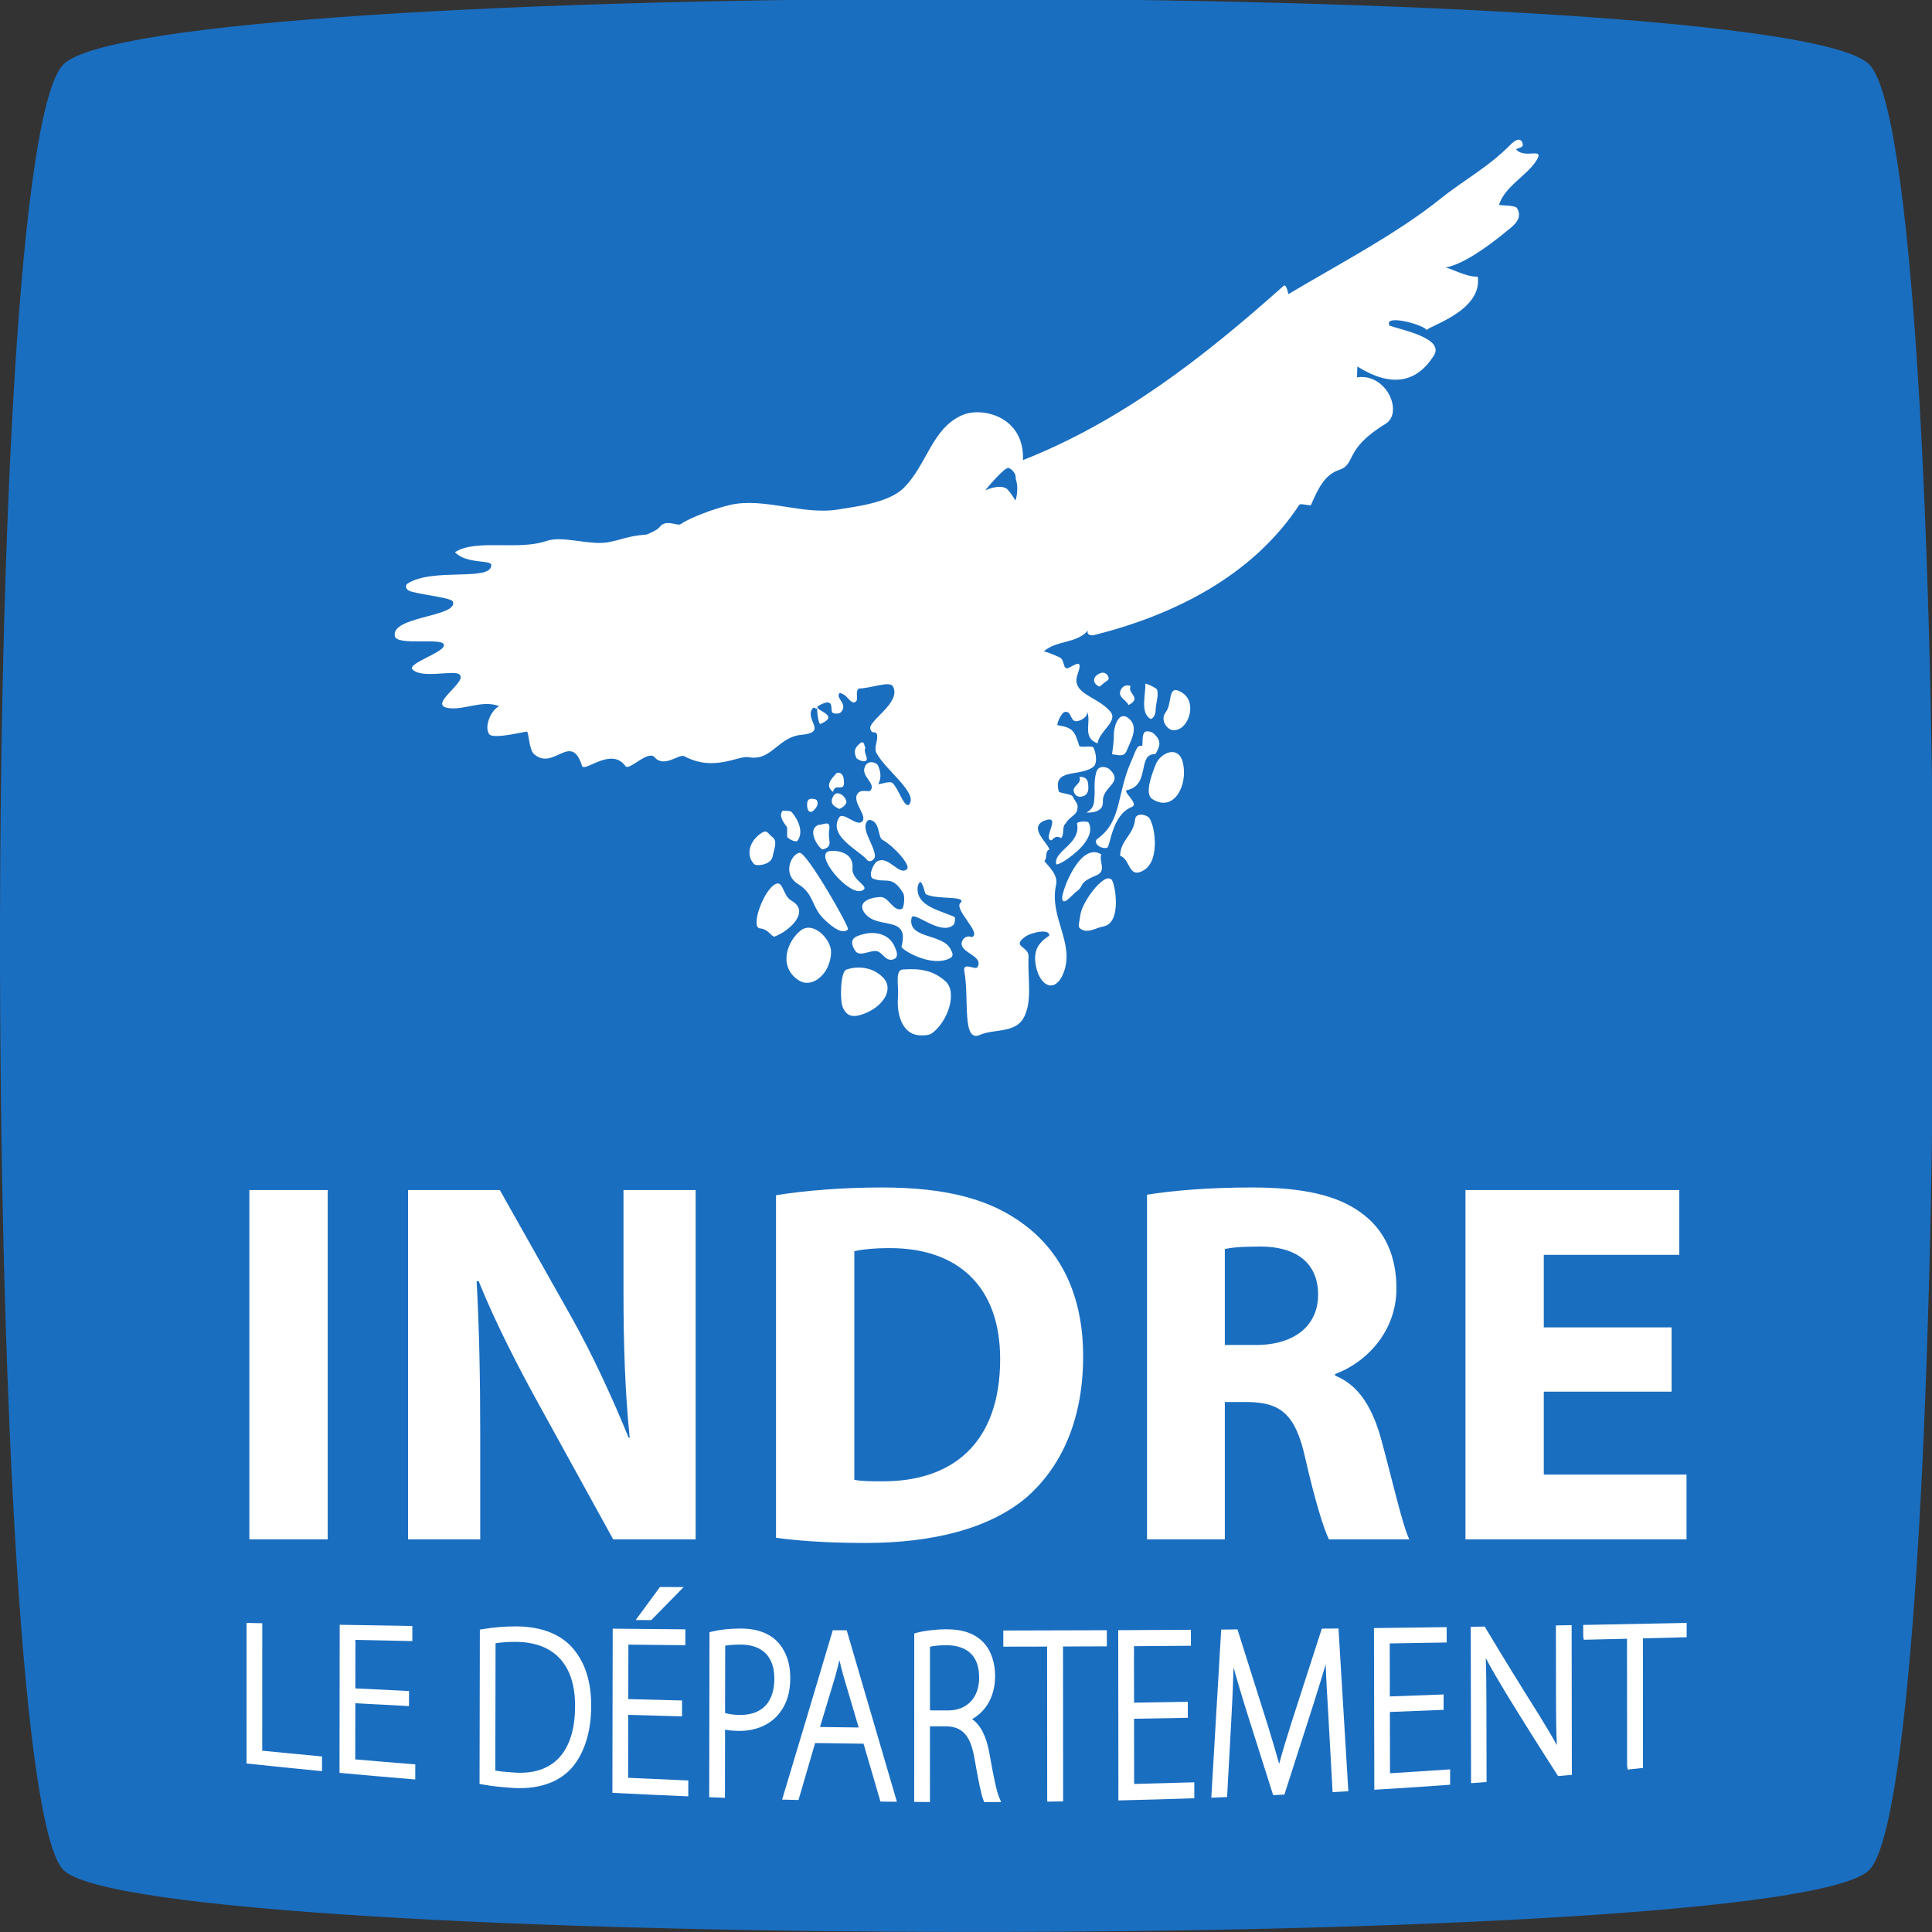 <?xml version="1.0" encoding="UTF-8" standalone="no"?>
<svg
   xmlns:dc="http://purl.org/dc/elements/1.1/"
   xmlns:cc="http://creativecommons.org/ns#"
   xmlns:rdf="http://www.w3.org/1999/02/22-rdf-syntax-ns#"
   xmlns:svg="http://www.w3.org/2000/svg"
   xmlns="http://www.w3.org/2000/svg"
   id="svg8"
   version="1.1"
   viewBox="0 0 100 100"
   height="100mm"
   width="100mm">
  <rect x="0" y="0" width="100" height="100" fill="#333333" stroke="none"/>
  <defs
     id="defs2" />
  <g
     transform="translate(-377.869,-271.191)"
     id="layer1">
    <g
       id="g18"
       transform="matrix(0.353,0,0,-0.353,377.869,371.19)">
      <g
         id="g20"
         transform="scale(0.1)">
        <path
           d="m 2740.73,90.769 c -123.05,-123.019 -2528.613,-119 -2647.64,0 -119.004,119.031 -129.129,2518.561 0,2647.691 129.156,129.13 2520.31,127.35 2647.64,0 127.35,-127.33 123.09,-2524.64 0,-2647.691"
           style="fill:#1a6ec0;fill-opacity:1;fill-rule:nonzero;stroke:none"
           id="path22" />
        <path
           d="M 480.504,1087.88 V 575.711 H 365.645 v 512.169 h 114.859"
           style="fill:#ffffff;fill-opacity:1;fill-rule:nonzero;stroke:none"
           id="path24" />
        <path
           d="M 598.363,575.711 V 1087.88 H 732.867 L 838.652,900.191 c 30.227,-53.953 59.7,-117.781 83.118,-175.531 h 1.511 c -6.797,67.621 -9.062,136.781 -9.062,214.281 V 1087.88 H 1020 V 575.711 H 899.102 L 790.293,773.289 C 760.066,828 726.059,894.109 701.879,954.129 h -3.016 c 3.77,-68.379 5.282,-140.559 5.282,-224.16 V 575.711 H 598.363"
           style="fill:#ffffff;fill-opacity:1;fill-rule:nonzero;stroke:none"
           id="path26" />
        <path
           d="m 1252.7,663.102 c 9.82,-2.293 26.45,-2.293 40.05,-2.293 105.04,-0.739 173.77,56.992 173.77,179.339 0,106.383 -61.94,162.612 -161.68,162.612 -24.94,0 -42.32,-2.26 -52.14,-4.549 z m -114.85,417.178 c 42.31,6.84 97.47,11.39 154.9,11.39 97.48,0 160.94,-18.22 209.3,-54.71 52.9,-39.511 86.14,-102.569 86.14,-192.999 0,-98.031 -35.5,-165.672 -83.87,-207.449 -53.66,-44.84 -136.01,-66.114 -235.75,-66.114 -59.7,0 -102.76,3.793 -130.72,7.602 v 502.28"
           style="fill:#ffffff;fill-opacity:1;fill-rule:nonzero;stroke:none"
           id="path28" />
        <path
           d="m 1795.95,860.68 h 45.33 c 57.44,0 91.44,28.859 91.44,73.711 0,46.339 -31.73,70.659 -84.62,70.659 -27.97,0 -43.83,-1.52 -52.15,-3.81 z m -114.1,220.37 c 37.03,6.07 91.44,10.62 153.39,10.62 75.57,0 128.46,-11.39 164.73,-40.27 30.98,-24.32 47.6,-60.779 47.6,-107.888 0,-64.594 -46.1,-109.442 -89.92,-125.391 v -2.293 c 35.52,-14.43 55.15,-47.867 68,-94.976 15.88,-58.512 30.98,-125.372 40.81,-145.141 h -117.88 c -7.55,15.199 -20.39,56.23 -34.76,119.301 -14.36,64.59 -36.27,81.308 -83.87,82.066 h -34 V 575.711 h -114.1 v 505.339"
           style="fill:#ffffff;fill-opacity:1;fill-rule:nonzero;stroke:none"
           id="path30" />
        <path
           d="m 2451.02,792.281 h -187.37 v -121.59 h 209.28 v -94.98 h -324.12 v 512.169 h 313.53 V 992.898 H 2263.65 V 886.512 h 187.37 v -94.231"
           style="fill:#ffffff;fill-opacity:1;fill-rule:nonzero;stroke:none"
           id="path32" />
        <path
           d="m 384.52,265.809 0.05,186.863 -4.55,0.109 c -4.582,0.117 -9.18,0.219 -13.758,0.297 l -4.746,0.082 -0.012,-206.082 4.172,-0.449 c 33.765,-3.609 67.547,-7.07 101.371,-10.328 l 5.117,-0.492 0.008,21.582 -4.238,0.39 c -27.805,2.559 -55.621,5.239 -83.414,8.028"
           style="fill:#ffffff;fill-opacity:1;fill-rule:nonzero;stroke:none"
           id="path34" />
        <path
           d="m 520.895,253.059 0.117,82.32 c 24.597,-1.348 49.218,-2.649 73.828,-3.899 l 4.883,-0.242 0.039,22.133 -4.453,0.199 c -24.758,1.11 -49.512,2.321 -74.27,3.571 l 0.098,71.148 c 26.222,-0.578 52.461,-1.148 78.691,-1.66 l 4.746,-0.098 0.031,22.11 -4.589,0.078 c -32.383,0.531 -64.778,1.082 -97.149,1.66 l -4.758,0.082 -0.273,-217.109 4.25,-0.391 c 33.894,-3.16 67.812,-6.133 101.758,-8.93 l 5.047,-0.429 0.039,22.168 -4.325,0.332 c -27.921,2.207 -55.82,4.5 -83.71,6.957"
           style="fill:#ffffff;fill-opacity:1;fill-rule:nonzero;stroke:none"
           id="path36" />
        <path
           d="m 726.637,423.391 c 8.867,1.347 17.832,2.007 27.285,2.007 l 3.617,-0.039 c 55.676,-0.699 86.094,-34.257 85.676,-94.507 -0.141,-66.192 -31.43,-101.231 -89.547,-97.051 -11.973,0.738 -20.82,1.66 -27.414,2.89 z m 31.918,24.668 -3.11,0.019 c -15.507,0 -31.183,-1.328 -47.922,-4.047 l -3.906,-0.64 -0.469,-226.27 3.801,-0.723 c 15.223,-2.91 30.801,-4.199 44.024,-5.097 3.808,-0.25 7.543,-0.391 11.183,-0.391 33.723,0 60.61,10.918 77.766,31.578 17.539,21.391 26.855,52.114 26.933,88.91 0.059,34.653 -8.25,61.743 -25.39,82.75 -17.434,21.704 -46.094,33.422 -82.91,33.911"
           style="fill:#ffffff;fill-opacity:1;fill-rule:nonzero;stroke:none"
           id="path38" />
        <path
           d="m 956.328,458.699 c 12.774,13.012 25.567,26.039 38.328,39.121 l 7.734,7.93 -34.761,0.039 -1.399,-1.91 c -9.558,-13.09 -19.101,-26.059 -28.671,-39.039 l -5.45,-7.41 22.84,-0.129 1.379,1.398"
           style="fill:#ffffff;fill-opacity:1;fill-rule:nonzero;stroke:none"
           id="path40" />
        <path
           d="m 921.023,226.051 0.168,92.301 c 24.7,-0.762 49.383,-1.442 74.082,-2.071 l 4.787,-0.121 0.02,23.301 -4.56,0.098 c -24.75,0.57 -49.512,1.23 -74.282,1.921 l 0.168,79.879 83.484,-0.898 0.05,23.277 -4.64,0.043 c -32.402,0.27 -64.792,0.571 -97.195,0.918 l -4.707,0.063 -0.476,-240.672 4.433,-0.231 c 33.985,-1.757 67.977,-3.359 101.975,-4.789 l 4.85,-0.191 0.03,23.301 -4.48,0.172 c -27.914,1.136 -55.812,2.367 -83.707,3.699"
           style="fill:#ffffff;fill-opacity:1;fill-rule:nonzero;stroke:none"
           id="path42" />
        <path
           d="m 1063.34,419.762 c 4.04,0.738 11.14,1.66 21.45,1.66 h 1.59 c 31.65,-0.223 49.06,-17.973 49.04,-49.981 -0.05,-34.3 -17.8,-53.211 -49.99,-53.211 l -1.68,0.02 c -8.21,0.219 -14.98,1.141 -20.58,2.781 z m 79.24,2.867 c -11.76,14.41 -30.96,22.109 -55.52,22.262 h -1.66 c -15.29,0 -29.26,-1.481 -41.5,-4.411 l -3.58,-0.859 -0.39,-242.012 23.07,-0.839 0.13,99.921 c 6.4,-1.39 13.13,-1.679 19.2,-1.839 l 2.21,-0.012 c 25.2,0 46.91,10.09 59.49,27.609 9.9,13.071 14.72,29.492 14.74,50.242 0.02,20.11 -5.59,37.399 -16.19,49.938"
           style="fill:#ffffff;fill-opacity:1;fill-rule:nonzero;stroke:none"
           id="path44" />
        <path
           d="m 1259.08,299.84 c -18.91,0.211 -37.82,0.441 -56.71,0.719 l 22.58,74.941 c 2.28,8.512 4.21,15.879 5.94,22.91 1.67,-7.211 3.59,-14.922 6.09,-23.949 z m -16.59,139.172 -0.99,3.359 -20.4,0.059 -1,-3.36 c -23.82,-80.148 -47.67,-159.922 -71.53,-239.101 l -1.77,-5.86 24.03,-0.597 24.37,83.527 c 23.67,-0.391 47.34,-0.68 71.01,-0.949 l 24.77,-84.852 3.44,-0.058 c 4.79,-0.078 9.58,-0.11 14.36,-0.149 l 6.29,-0.062 -1.76,6.031 c -23.64,80.84 -47.25,161.59 -70.82,242.012"
           style="fill:#ffffff;fill-opacity:1;fill-rule:nonzero;stroke:none"
           id="path46" />
        <path
           d="m 1363.63,418.289 c 5.46,1.172 13.74,2.211 23.65,2.211 22.1,-0.02 48.44,-8.262 48.44,-47.461 0.02,-14.469 -4.27,-26.641 -12.39,-35.199 -8.06,-8.488 -19.48,-12.988 -33.12,-12.988 l -26.62,0.078 z m 87.23,-156.949 c -4.34,25.019 -12.89,42.051 -25.47,50.781 21.82,12.481 33.71,34.809 33.71,63.789 0,17.91 -5.55,35.16 -14.86,46.168 -12.72,14.832 -30.71,21.742 -56.68,21.742 -14.84,0 -31.94,-2.011 -43.54,-5.14 l -3.46,-0.93 -0.09,-247.02 23.08,-0.171 0.04,111.011 25.73,-0.058 c 23.02,-1.282 34.18,-14.821 39.78,-48.262 5.7,-33.078 9.9,-52.672 12.85,-59.879 l 1.19,-2.93 24.81,0.161 -2.74,6.418 c -4.16,9.851 -8.26,30.199 -14.35,64.32"
           style="fill:#ffffff;fill-opacity:1;fill-rule:nonzero;stroke:none"
           id="path48" />
        <path
           d="m 1475.8,442.059 h -4.67 v -23.707 l 64.21,0.117 0.14,-222.617 0.17,-4.731 23.19,0.34 -0.16,227.129 64.26,0.23 v 23.649 l -4.69,-0.02 c -47.5,-0.187 -94.98,-0.308 -142.45,-0.39"
           style="fill:#ffffff;fill-opacity:1;fill-rule:nonzero;stroke:none"
           id="path50" />
        <path
           d="m 1746.4,219.371 c -27.82,-0.859 -55.63,-1.641 -83.46,-2.332 l -0.1,95.633 c 24.77,0.387 49.53,0.816 74.28,1.289 l 4.61,0.07 -0.08,23.5 -4.75,-0.101 c -24.68,-0.469 -49.37,-0.84 -74.08,-1.168 l -0.11,82.789 c 26.3,0.179 52.59,0.39 78.88,0.59 l 4.63,0.039 v 23.441 l -4.69,-0.043 c -32.4,-0.199 -64.84,-0.367 -97.24,-0.527 l -4.65,-0.02 0.25,-249.609 4.77,0.117 c 34.02,0.781 68.05,1.762 102.05,2.891 l 4.51,0.16 -0.04,23.43 -4.78,-0.149"
           style="fill:#ffffff;fill-opacity:1;fill-rule:nonzero;stroke:none"
           id="path52" />
        <path
           d="m 1962.88,440.578 -0.27,4.434 -24.46,-0.25 -1.03,-3.192 c -14.51,-44.629 -29.04,-89.609 -43.56,-134.879 -7.38,-23.461 -13.24,-42.691 -17.94,-60.191 -4.77,17.359 -10.49,36.211 -17.54,59.191 -14.2,44.571 -28.4,89.481 -42.56,134.649 l -1.04,3.32 -23.86,-0.25 -14.5,-246.5 23.13,0.91 6.19,113.129 c 1.46,25.582 2.64,52.852 3.3,76.813 4.9,-17.75 10.84,-37.364 17.91,-60.41 13.01,-41.34 26.06,-82.461 39.06,-123.301 l 1.1,-3.41 16.48,0.82 0.98,3.059 c 13.73,43.011 27.48,85.82 41.23,128.32 7.28,22.969 13.22,42.269 18.32,59.57 0.78,-22.262 2.3,-48.84 3.83,-73.551 2.01,-36.429 4.02,-72.808 6.07,-109.16 l 0.27,-4.668 23.05,1.328 -0.27,4.672 c -4.65,76.27 -9.28,152.809 -13.89,229.547"
           style="fill:#ffffff;fill-opacity:1;fill-rule:nonzero;stroke:none"
           id="path54" />
        <path
           d="m 2121.29,238.121 c -27.73,-1.922 -55.44,-3.68 -83.14,-5.359 l -0.21,89.847 c 24.78,0.903 49.55,1.891 74.3,2.95 l 4.47,0.191 v 22.559 l -4.84,-0.188 c -24.67,-0.961 -49.32,-1.902 -73.97,-2.762 l -0.16,77.762 c 26.29,0.391 52.6,0.82 78.87,1.289 l 4.62,0.07 -0.04,22.5 -4.73,-0.05 c -32.41,-0.45 -64.81,-0.879 -97.21,-1.27 l -4.63,-0.058 0.51,-237.051 4.96,0.289 c 33.94,2.07 67.91,4.34 101.86,6.762 l 4.34,0.308 -0.02,22.539 -4.98,-0.328"
           style="fill:#ffffff;fill-opacity:1;fill-rule:nonzero;stroke:none"
           id="path56" />
        <path
           d="m 2281.4,449.5 0.19,-109.66 c 0.04,-23.5 0.18,-44.16 1.21,-65.879 -7.96,14.469 -17.08,29.488 -27.57,46.559 -24.76,39.218 -50.63,81.289 -76.9,125 l -1.39,2.32 -20.42,-0.371 0.45,-229.258 22.75,1.68 -0.22,115.097 c -0.06,27.051 -0.25,46.973 -0.96,66.621 8.99,-17.05 19.28,-34.199 29.32,-50.949 26.4,-43.07 51.01,-82.211 75.22,-119.691 l 1.54,-2.367 20.16,1.82 -0.32,219.469 -23.06,-0.391"
           style="fill:#ffffff;fill-opacity:1;fill-rule:nonzero;stroke:none"
           id="path58" />
        <path
           d="m 2468.38,453.078 c -47.46,-1 -94.92,-1.918 -142.35,-2.777 l -4.59,-0.071 0.02,-17 0.8,-4.742 63.37,1.461 0.17,-186.738 1.06,-5.051 22.24,2.418 -0.12,189.981 c 19.89,0.472 39.77,0.953 59.63,1.519 l 4.53,0.141 v 20.961 l -4.76,-0.102"
           style="fill:#ffffff;fill-opacity:1;fill-rule:nonzero;stroke:none"
           id="path60" />
        <path
           d="m 1489.06,2098.87 c -3.65,5.68 -8.06,12.91 -13.18,17.63 -8.03,4.49 -18.2,2.65 -31.23,-2.56 0,0 28.59,35.02 34.41,32.72 6.1,-2.33 9.85,-8.73 10.2,-12.62 0.08,-1.1 0.19,-2.41 0.23,-3.83 5.08,-14.66 -0.43,-31.34 -0.43,-31.34 z m 733.91,515.11 c 5.27,2.89 11.74,2.29 9.47,9.01 -4.02,12.26 -17.25,-2.05 -16.86,-1.58 -35.34,-35.54 -66.07,-50.05 -104.09,-80.53 -63.61,-51.02 -149.9,-96.13 -222.01,-139.17 -0.82,-0.51 -2.95,15.9 -7.52,11.83 -117.65,-104.91 -237.63,-198.44 -382,-255.36 2.66,63.61 -59.67,78.91 -89.27,65.84 -44.35,-19.57 -51.05,-71.83 -85.27,-106.35 -22.28,-22.48 -72.2,-27.81 -96.27,-31.85 -52.34,-8.69 -108.52,18.16 -158.73,6.6 -22.88,-5.23 -59.32,-18.83 -72.092,-28.07 -4.969,-3.62 -22.515,8.46 -31.773,-5.07 -2.375,-3.44 -17.524,-10.17 -18.43,-10.23 -29.23,-2.34 -35.605,-7.62 -56.848,-11.37 -27.105,-4.82 -66.199,10.22 -90.191,1.89 -41.262,-14.32 -103.27,3.43 -133.941,-16.37 16.335,-18.06 55.195,-10.66 53.164,-19.41 -0.676,-23.76 -85.579,-2.91 -122.637,-26.58 -3.789,-2.45 -4.063,-9.46 6.348,-12.11 20.644,-5.28 58.222,-8.97 60.156,-14.5 7.449,-22.64 -92.082,-21.25 -85.117,-50.8 3.269,-13.93 66.726,-2.05 71.445,-11.45 6.426,-10.8 -55.137,-28.03 -45.5,-37.31 14.59,-14.16 63.293,0.53 68.957,-7.63 11.348,-10.45 -45.215,-43.09 -18.254,-48.48 23.262,-4.63 51.164,12.44 76.113,2.47 -12.547,-6.56 -21.218,-29.54 -15.32,-39.53 2.383,-12.05 63.195,5.65 56.168,1.56 2.664,1.5 2.73,-25.46 10.27,-32.18 28.949,-25.83 54.347,34.18 70.761,-18.07 5.434,-7.62 43.371,28.57 63.489,0.13 6.203,-6.65 32.988,24.53 42.89,12.95 13.594,-15.76 36.067,5.68 43.242,1.78 43.35,-23.46 79.44,1.35 94.35,-1.46 33.31,-6.32 43.1,29.44 76.98,32.74 37.71,3.54 8.51,19.48 15.02,35.97 5.1,9.67 6.56,-2.19 8.64,4.51 -0.88,-2.64 1.53,-25.9 4.81,-24.43 32.11,13.95 -15.1,20.16 -2.11,27.08 25.03,13.74 14.95,-8.43 20.25,-10.96 4.01,-1.94 9.96,-0.87 11.46,0.71 11.95,12.69 -8.81,20.67 -1.43,28.66 11.7,-2.96 13.06,-12.81 20.61,-14.12 9.6,2.12 0.65,13.69 7.05,20.47 18.24,0.29 45.56,11.7 50.3,3.24 13.51,-24.09 -38.55,-51.32 -32.82,-63.03 1.93,-7.67 7.88,-1.69 9.41,-7.4 2.26,-8.23 -5.05,-19.35 -0.73,-27.28 14.45,-26.59 62.28,-59.1 47.53,-76.13 -7.69,-2.67 -13.09,19.66 -23.05,31.25 -4.16,4.86 -15.15,-0.57 -21.89,-0.79 5.87,10.57 2.81,20.97 -0.92,28.42 -2.62,3.36 -13.9,7.41 -18.53,-2.59 -6.61,-14.41 16.53,-24.45 8.25,-35.03 -2.88,-3.68 -14.79,3.65 -19.85,-6.1 -6.46,-12.41 16.81,-32.61 6.81,-40.15 -8.05,-6.18 -27.47,15.46 -32.9,6.7 -17.22,-27.59 30.28,-49.09 40.69,-62.21 4.4,-5.52 12,1.13 11.71,5.55 -1.21,17.84 -23.57,42.19 -9.26,52.99 17.18,-0.29 13.12,-25.34 20.03,-29.12 17.16,-9.46 41.52,-37.15 36.41,-42.81 -11.83,-11.56 -27.34,21.26 -44.56,10.73 -3.79,-2.35 -12.25,-17.44 -6.89,-24.23 19.44,-9.11 28.31,6.3 45.56,-21.78 3.07,-4.85 1.14,-22.41 -1.81,-23.43 -12.59,-4.52 -19.3,18 -31.42,17.49 -17.69,-0.67 -35.76,-8.62 -22.12,-24.81 19.42,-23.04 65.03,-1.43 53.02,-47.61 -2.74,-3.3 42.85,-31.71 70.71,-17.42 7.24,3.72 3.07,9.35 1.47,12.77 -10.8,24.04 -63.27,15.11 -57.58,45.95 0.87,13.55 42.11,-26.72 61.38,-9.8 2.62,2.31 2.91,11.18 1.6,11.83 -17,7.52 -43.36,13.51 -51.38,29.19 -5.15,10.07 -2.23,20.81 1.64,22.19 4.99,-5.43 5.88,-17.11 8.1,-18.26 15.85,-7.93 56.77,-2.01 51.49,-11.56 -13.91,-8.75 31.65,-45.44 15.7,-51.18 -6.54,2.62 -11.87,-0.41 -14.17,-5.73 -7.31,-17.19 32.3,-20.66 22.42,-38.17 -3.03,-5.41 -22.21,8.87 -19.29,-6.76 7.45,-39.62 -4.12,-105.15 23.2,-92.63 18.81,8.61 50.29,2.25 63.1,23.79 14.32,24.08 6.15,60.16 7.83,90.7 0.81,15.66 -25.54,14.15 -5.19,29.12 9.55,7 36.96,12.56 35.52,1.65 -17.24,-10.77 -24.02,-23.65 -19.21,-45.71 6.47,-29.63 28.15,-38.26 39.85,-9.52 17.83,43.95 -21.01,81.83 -10.7,129.36 3.26,15.23 -9.77,26.2 -17.21,35.47 4.77,3.18 0.55,14.89 7.58,16.86 -3.48,10.94 -29.11,30.46 -9.79,41.27 30.39,13.05 -0.56,-24.67 11.86,-27.77 2.69,-0.66 5.45,9.08 15.12,3.21 5,5.51 0.82,17.26 6.81,21.67 3.71,7.7 14.38,12.25 16.12,17.69 3.65,11.4 -1.8,12.48 -6.19,21.88 -1.57,3.39 -19.46,4.66 -20.18,7.14 -9.45,34.51 30.06,21.09 50.25,35.86 6.45,4.7 4.91,19.06 0.55,28.47 -1.54,3.35 -19.79,-0.39 -20.74,2.37 -6.92,21.23 -8.38,26.8 -31.74,30.43 -2.23,0.35 4.86,18.33 10.55,19.48 11.15,2.18 6.68,-17.84 20.82,-12.84 5.66,1.96 12.97,6.45 11.79,13.45 6.74,-15.92 -8.06,-38.12 15.34,-46.69 2.69,18.93 31.4,32.36 18.26,47.2 -19.79,22.56 -57.95,25.3 -47.46,54.35 7.32,20.31 -1,15.49 -7.31,12.21 -5.13,-2.69 -9.84,-5.97 -11.83,-1.2 -2.05,4.68 -2.05,11.01 -7.27,13.56 -4.06,1.92 -18.57,8.23 -23.26,8.75 18.77,16.63 47.99,11.1 64.76,30.68 -2.67,-6.61 5.04,-7.75 8.44,-6.91 117.23,29.33 232.7,86.61 301.45,191.15 1.77,2.71 16.27,-2.12 17.15,-0.21 10.44,24.21 20.23,44.39 41.11,51.3 25.62,8.47 6.42,30.15 68.12,67.6 26.61,16.16 1.9,74.81 -41.89,68.2 0.47,4.65 0.23,11.14 0.74,15.85 49.59,-31.01 86.64,-23.95 111.97,15.88 16.37,25.74 -46.73,37.66 -64.86,44.04 -9.8,18.44 53.42,0.3 54.43,-6.75 -0.76,5.21 82.5,27.42 74.85,78.71 -17.41,-1.16 -42.43,14.23 -48.11,13.08 27.79,4.94 64.42,32.24 88.87,52.23 9.73,8.01 26.83,18.98 16.71,35.23 -2.39,3.8 -19.31,3.69 -26.34,4.45 7.97,26.4 40.32,42.96 54.07,63.9 15.16,22.9 -16.75,2.34 -28.98,17.84"
           style="fill:#ffffff;fill-opacity:1;fill-rule:nonzero;stroke:none"
           id="path62" />
        <path
           d="m 1709.21,1788.37 c -8.44,-10.79 1.76,-25.14 10.1,-26.09 22.73,-2.57 37.03,39.55 14.9,54.29 -23.52,15.7 -14.28,-14.33 -25,-28.2"
           style="fill:#ffffff;fill-opacity:1;fill-rule:nonzero;stroke:none"
           id="path64" />
        <path
           d="m 1694.79,1712.3 c -6.81,-16.67 -16.5,-43.93 -5.33,-51.01 32.21,-20.69 53.15,21.18 44.79,53.95 -6.62,25.63 -32.56,13.8 -39.46,-2.94"
           style="fill:#ffffff;fill-opacity:1;fill-rule:nonzero;stroke:none"
           id="path66" />
        <path
           d="m 1658.33,1715.66 c -20.96,-46.78 -13.16,-86.97 -48.96,-112.57 -7.47,-5.36 3.22,-15.54 13.82,-13.38 4.98,0.97 6.39,47.75 36.14,59.8 12.16,4.88 -14.89,23.05 -6.53,24.83 34.55,7.66 14.1,53.72 41.25,52.66 5.14,9.05 11.64,18.94 -3.38,31.01 -3.22,2.51 -10.66,3.38 -12.38,1.28 -3.92,-4.75 -2.58,-13.1 -3.3,-20.12 -8.48,1.62 -8.59,-5.46 -16.66,-23.51"
           style="fill:#ffffff;fill-opacity:1;fill-rule:nonzero;stroke:none"
           id="path68" />
        <path
           d="m 1694.44,1790.76 c 0.04,-7.1 -5.39,-13.34 -7.95,-11.75 -15.19,9.24 -6.05,37.09 -7.2,51.38 4.67,-0.53 16.5,-6.71 17.24,-8.69 2.97,-7.97 -2.2,-21.51 -2.09,-30.94"
           style="fill:#ffffff;fill-opacity:1;fill-rule:nonzero;stroke:none"
           id="path70" />
        <path
           d="m 1662.49,1811.83 c -2.7,5.18 -7.44,8.5 -4.8,15.07 -6.59,2.65 -11.76,-0.45 -14.32,-5.7 -5.16,-10.94 8.18,-14.39 11.31,-22.25 5.31,2.88 11.11,6.62 7.81,12.88"
           style="fill:#ffffff;fill-opacity:1;fill-rule:nonzero;stroke:none"
           id="path72" />
        <path
           d="m 1618.82,1831.55 c 2.67,2.13 6.89,4.18 6.83,6.2 -0.19,5.46 -5.6,10.69 -12.12,8.05 -11.45,-4.62 -12.66,-14.24 -2,-19.59 1.23,-0.63 4.65,3.21 7.29,5.34"
           style="fill:#ffffff;fill-opacity:1;fill-rule:nonzero;stroke:none"
           id="path74" />
        <path
           d="m 1240.81,1655.44 c 1.06,2.13 -1.5,8.99 -7.04,12.33 -6.13,3.55 -10.03,1.87 -12.54,-3.42 -5.27,-10.88 3.31,-14.7 9.56,-17.63 5.65,2.56 7.98,4.69 10.02,8.72"
           style="fill:#ffffff;fill-opacity:1;fill-rule:nonzero;stroke:none"
           id="path76" />
        <path
           d="m 1237.06,1691.04 c -1.54,10.15 -9.59,9.72 -11.17,7.55 -2.96,-4.21 -7.04,-7.19 -9.3,-12.79 -2.62,-6.53 0.37,-10.32 4.89,-14.19 3.21,15.65 19.04,-4.23 15.58,19.43"
           style="fill:#ffffff;fill-opacity:1;fill-rule:nonzero;stroke:none"
           id="path78" />
        <path
           d="m 1269.45,1737.46 c -2.43,-3.75 -0.55,12.68 -9.27,4.75 -7.03,-6.36 -8.83,-11.42 -4.19,-21.24 4.89,-4.45 15.26,-6.45 15.03,-0.86 -0.21,5.11 -5.43,11.35 -1.57,17.35"
           style="fill:#ffffff;fill-opacity:1;fill-rule:nonzero;stroke:none"
           id="path80" />
        <path
           d="m 1197.8,1659.25 c -1.28,2.36 -9.42,3.35 -12.04,1.16 -2.65,-2.09 -2.79,-8.61 -1.72,-12.96 1.31,-5.68 5.51,-6.78 9.53,-2.47 4.04,4.22 7.08,8.75 4.23,14.27"
           style="fill:#ffffff;fill-opacity:1;fill-rule:nonzero;stroke:none"
           id="path82" />
        <path
           d="m 1153.36,1620.99 c 2.15,-2.57 -0.47,-14.58 1.6,-16.29 4.75,-3.94 12.59,-7.26 14.63,-4.35 8.54,12.05 1.83,29.37 -8.61,41.56 -2.29,2.62 -8.5,1.71 -13.17,2.19 -4.86,-4.7 -2.96,-12.52 5.55,-23.11"
           style="fill:#ffffff;fill-opacity:1;fill-rule:nonzero;stroke:none"
           id="path84" />
        <path
           d="m 1132.12,1605.82 c -5.84,4.09 -6.86,11.27 -15.58,5.58 -17.52,-11.34 -23.62,-32.2 -10.77,-45.64 3.07,-3.29 25.03,-1.58 27.27,11.74 1.78,10.57 7.92,22.16 -0.92,28.32"
           style="fill:#ffffff;fill-opacity:1;fill-rule:nonzero;stroke:none"
           id="path86" />
        <path
           d="m 1170.31,1536.51 c 23.72,-14.86 19.2,-32.45 36.9,-50.37 5.32,-5.3 26.68,-26.41 36.16,-15.91 2.62,2.9 -60.57,113.51 -71,112.16 -11.8,-1.53 -26.2,-30.79 -2.06,-45.88"
           style="fill:#ffffff;fill-opacity:1;fill-rule:nonzero;stroke:none"
           id="path88" />
        <path
           d="m 1215.82,1615.59 c 2.73,16.18 -9.19,7.23 -15.4,7.86 -19.73,-7.59 2.66,-37.86 6.31,-36.05 16.07,4.53 6.54,13.14 9.09,28.19"
           style="fill:#ffffff;fill-opacity:1;fill-rule:nonzero;stroke:none"
           id="path90" />
        <path
           d="m 1249.97,1560.01 c 2.14,23.77 -24.26,26.45 -33.69,24.87 -24.1,-4.09 28.14,-66.29 47.56,-57.97 14.08,6.06 -15.54,14.08 -13.87,33.1"
           style="fill:#ffffff;fill-opacity:1;fill-rule:nonzero;stroke:none"
           id="path92" />
        <path
           d="m 1160.57,1512.16 c -12.84,7.2 -11.84,29.44 -22.93,24.63 -17.82,-7.83 -37.77,-63.85 -23.43,-65.2 11.97,-1.13 15.42,-10.32 20.91,-12.25 22.29,8.02 53.7,36.95 25.45,52.82"
           style="fill:#ffffff;fill-opacity:1;fill-rule:nonzero;stroke:none"
           id="path94" />
        <path
           d="m 1214.75,1417.78 c 3.3,8.75 5.29,19.23 2.49,27.3 -6.84,19.43 -28.39,35.05 -42.98,23.55 -20.98,-16.48 -33.2,-54.05 -2.88,-73.37 16.59,-10.5 36.42,3.92 43.37,22.52"
           style="fill:#ffffff;fill-opacity:1;fill-rule:nonzero;stroke:none"
           id="path96" />
        <path
           d="m 1235.07,1357.73 c 6.07,-17.23 18.04,-16.55 31.39,-11.51 29.37,11.04 44.74,36.7 28.24,53.39 -16.97,17.11 -39.48,16.26 -53.48,11.61 -9.14,-3.05 -9.43,-44.08 -6.15,-53.49"
           style="fill:#ffffff;fill-opacity:1;fill-rule:nonzero;stroke:none"
           id="path98" />
        <path
           d="m 1284.92,1438.29 c 8.98,-0.98 13.17,-15.84 24.77,-12.21 9.53,2.96 4.39,13.55 1.95,19.13 -8.76,19.59 -31.82,24.2 -54.48,15.04 -10.21,-4.1 -9.15,-12.67 -3.03,-21.75 6.2,-9.15 20.7,0.88 30.79,-0.21"
           style="fill:#ffffff;fill-opacity:1;fill-rule:nonzero;stroke:none"
           id="path100" />
        <path
           d="m 1316.74,1371.36 c -2.29,-25.29 5.99,-53.69 29.3,-56.37 4.41,-0.55 15.41,-0.92 20.4,2.76 23.72,17.24 37.69,60.43 19.85,76.33 -18.39,16.32 -37.85,19.03 -62.96,17.14 -11.37,-0.92 -5.32,-25.86 -6.59,-39.86"
           style="fill:#ffffff;fill-opacity:1;fill-rule:nonzero;stroke:none"
           id="path102" />
        <path
           d="m 1584.17,1491.26 c -0.74,-6.97 -4.14,-16.75 -0.88,-19.45 10.43,-9.02 23.59,0.69 34.34,2.55 25.13,4.42 19.16,51.41 14.1,65.35 -7.68,21.38 -45.33,-28.32 -47.56,-48.45"
           style="fill:#ffffff;fill-opacity:1;fill-rule:nonzero;stroke:none"
           id="path104" />
        <path
           d="m 1606.85,1548.94 c 16.93,6.71 3.73,21.24 8.04,31.02 -30.8,19.64 -58.06,-53.57 -57.46,-64.11 0.9,-13.36 15.12,5.88 22.72,11.23 9.1,6.43 1.05,11.68 26.7,21.86"
           style="fill:#ffffff;fill-opacity:1;fill-rule:nonzero;stroke:none"
           id="path106" />
        <path
           d="m 1590.73,1597.17 c 6.68,9.56 10.53,18.72 5.69,29.2 -1.63,3.4 -17.7,1.82 -17.15,-1.11 5.76,-30.39 -34.01,-39.24 -30.69,-59.17 0.75,-4.59 30.41,14.41 42.15,31.08"
           style="fill:#ffffff;fill-opacity:1;fill-rule:nonzero;stroke:none"
           id="path108" />
        <path
           d="m 1604.46,1660.23 c -0.49,-4.72 -0.15,-12.46 -11.29,-18.76 -0.78,0.04 24.91,-2.54 23.97,15.72 -1.19,22.84 31.03,27.26 10.06,47.41 -4.36,4.11 -16.66,6.68 -19.65,-3.76 -4.53,-16.06 -1.33,-24.3 -3.09,-40.61"
           style="fill:#ffffff;fill-opacity:1;fill-rule:nonzero;stroke:none"
           id="path110" />
        <path
           d="m 1586.79,1665.01 c 10.58,2.74 9.41,12.33 8.49,19.87 -0.68,5.66 -5.41,9.75 -12.48,8.62 3.56,-9.74 -9.47,-12.55 -8.49,-20.14 0.76,-5.73 5.58,-10.25 12.48,-8.35"
           style="fill:#ffffff;fill-opacity:1;fill-rule:nonzero;stroke:none"
           id="path112" />
        <path
           d="m 1677.61,1557.11 c 24.68,15.37 15.17,70.68 6.01,77.83 -5.13,3.95 -18.24,6.2 -19.25,-3.71 -2.43,-23.11 -21.84,-30.51 -21.88,-53.39 14.92,-3.83 11.76,-35.25 35.12,-20.73"
           style="fill:#ffffff;fill-opacity:1;fill-rule:nonzero;stroke:none"
           id="path114" />
        <path
           d="m 1633.23,1754.78 c 0.18,-9.45 -1.6,-18.64 -2.61,-27.97 7.65,-0.29 17.03,-5.23 21.28,4.94 6.47,15.68 17.86,34.21 4.01,46.97 -14.69,13.55 -22.83,-9.72 -22.68,-23.94"
           style="fill:#ffffff;fill-opacity:1;fill-rule:nonzero;stroke:none"
           id="path116" />
      </g>
    </g>
  </g>
</svg>
